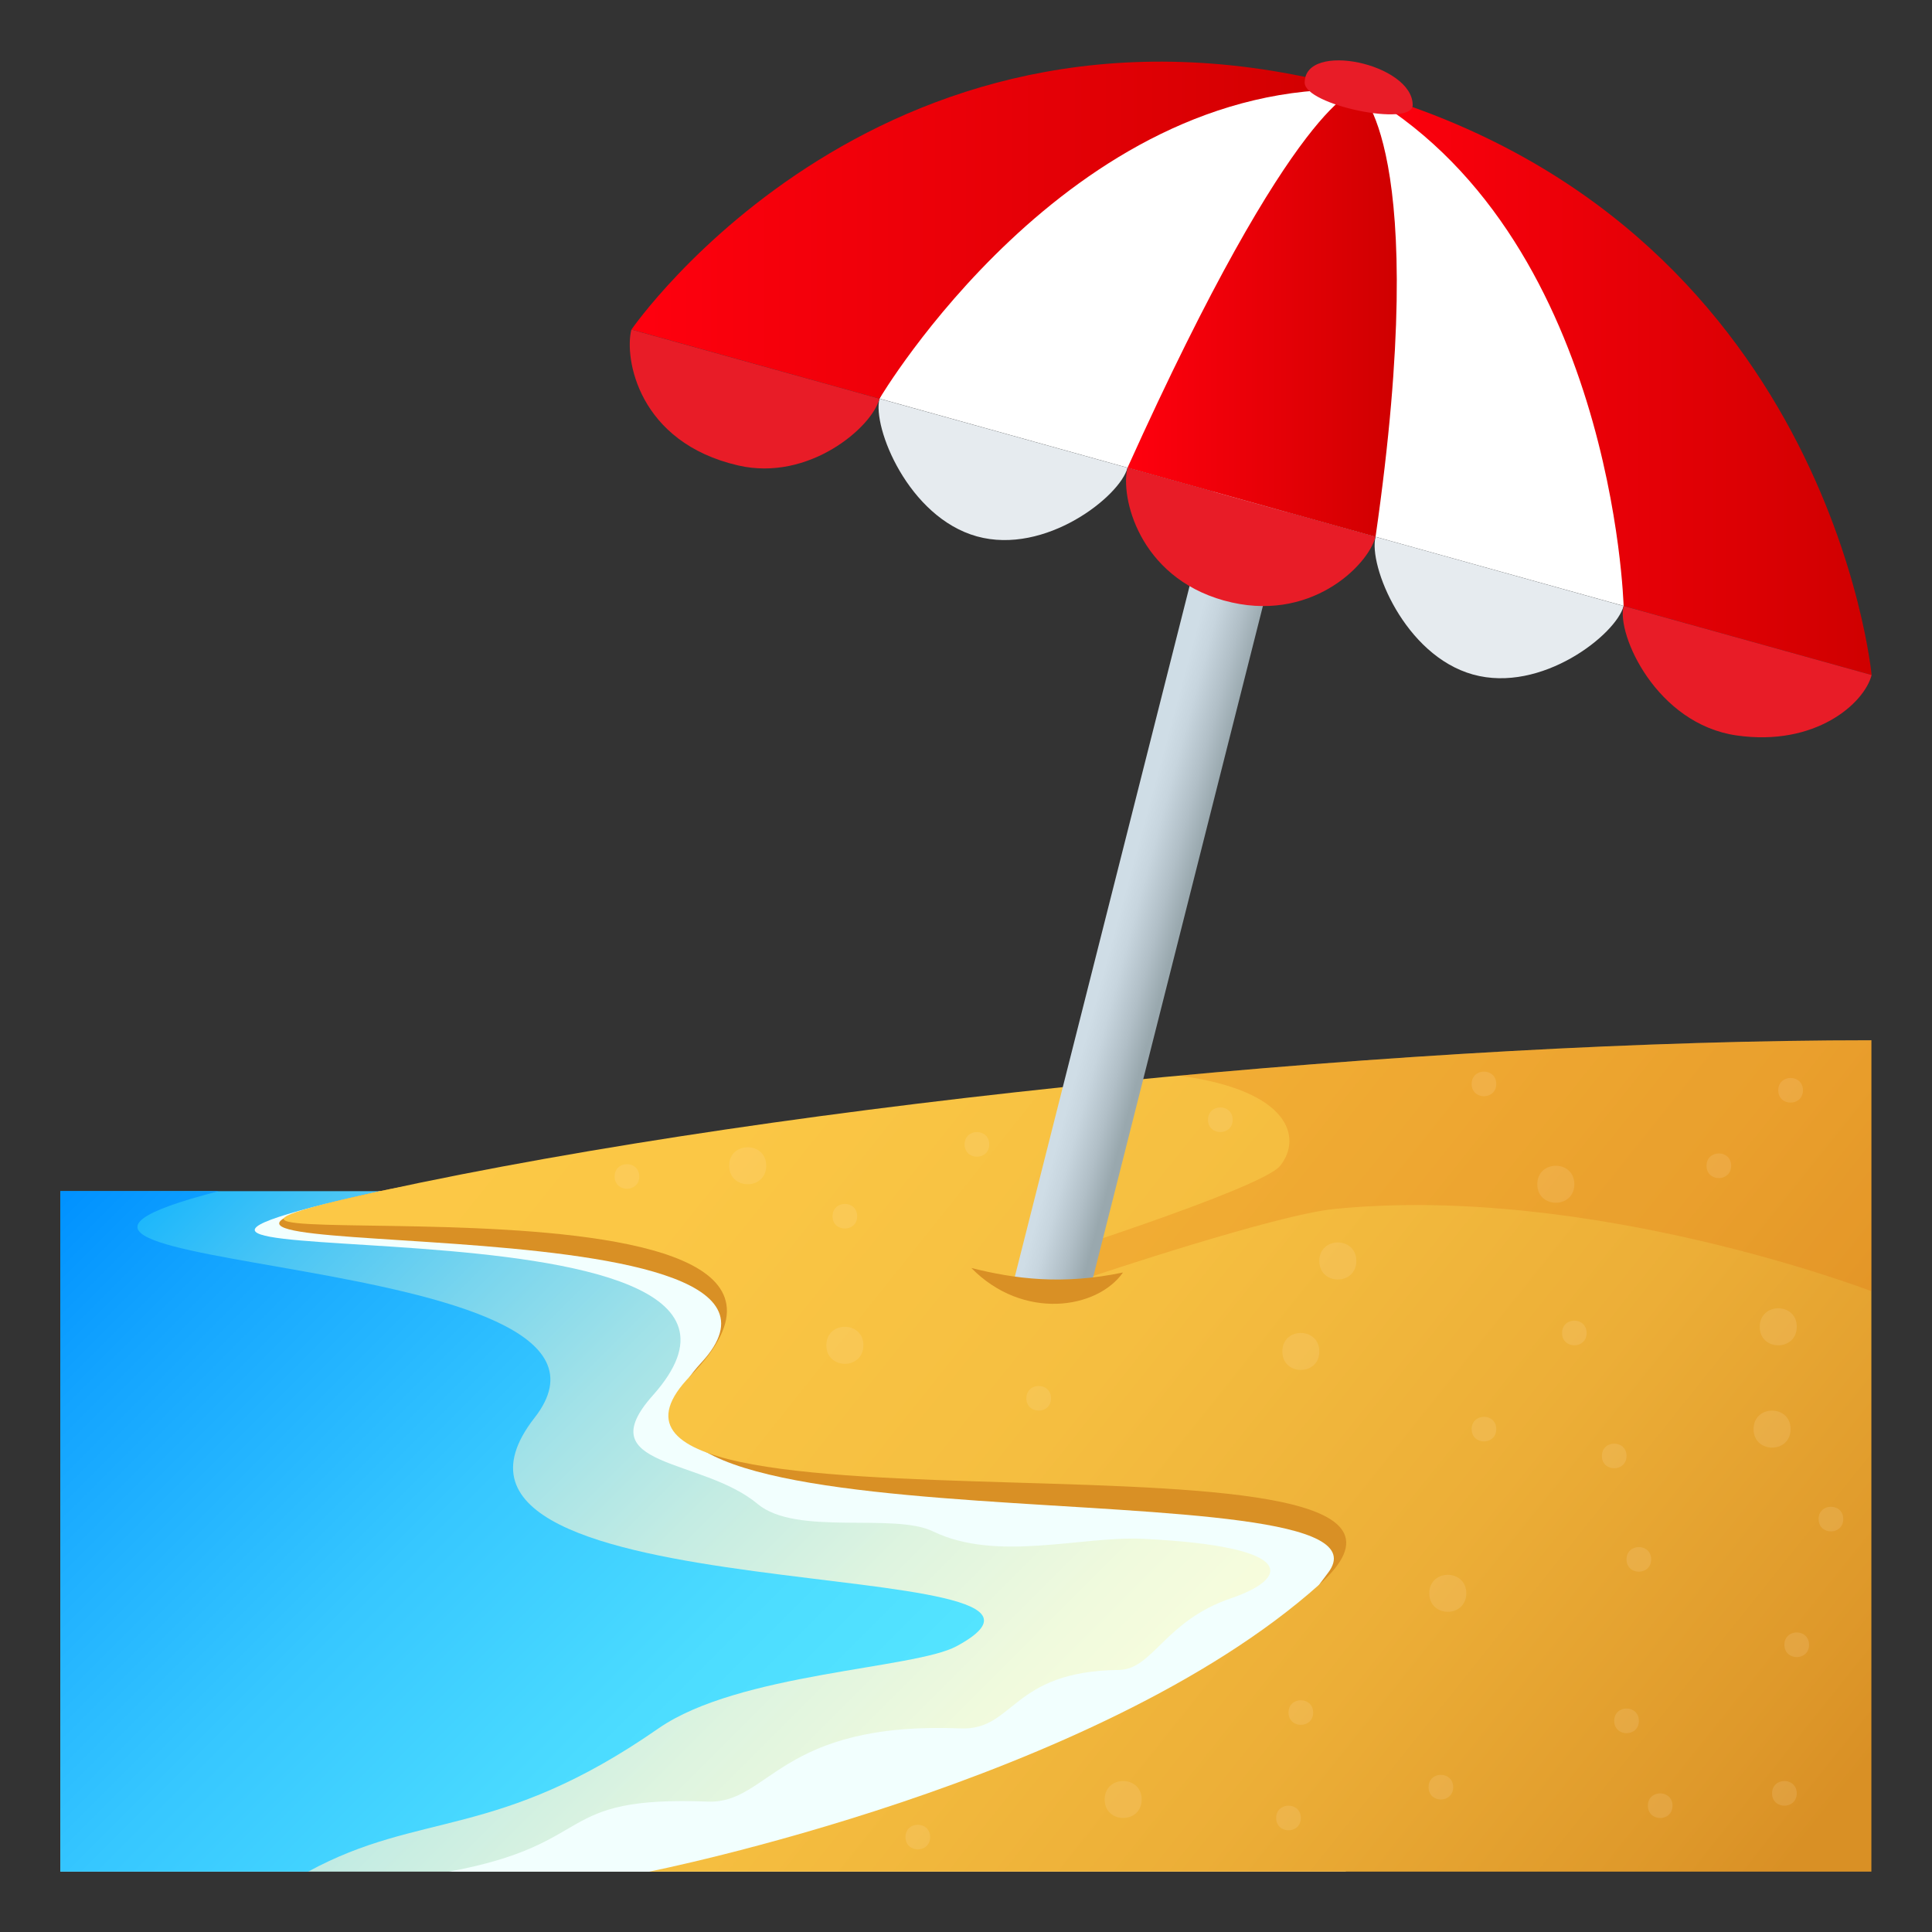 <svg xmlns="http://www.w3.org/2000/svg" xml:space="preserve" style="enable-background:new 0 0 64 64" viewBox="0 0 64 64"><rect x="0" y="0" width="64" height="64" fill="#333333" stroke="none"/><linearGradient id="a" x1="7.011" x2="39.573" y1="34.449" y2="67.011" gradientUnits="userSpaceOnUse"><stop offset="0" style="stop-color:#00aeff"/><stop offset=".033" style="stop-color:#12b4fd"/><stop offset=".143" style="stop-color:#49c5f5"/><stop offset=".257" style="stop-color:#79d5ee"/><stop offset=".372" style="stop-color:#a2e2e8"/><stop offset=".489" style="stop-color:#c4ece3"/><stop offset=".609" style="stop-color:#def4e0"/><stop offset=".732" style="stop-color:#f0fadd"/><stop offset=".859" style="stop-color:#fbfedc"/><stop offset="1" style="stop-color:#ffffdb"/></linearGradient><path d="M2 39.459h42.583V62H2z" style="fill:url(#a)"/><path d="M21.625 46.225c-2.15 2.41 1.629 2.054 3.469 3.594 1.285 1.075 4.502.278 5.812.91 2.123 1.026 4.928.147 6.954.246 5.235.255 4.815 1.326 2.921 1.969-2.203.747-2.59 2.362-3.718 2.375-3.58.041-3.444 2.01-5.25 1.937-6-.24-6.322 2.502-8.364 2.424-5.188-.198-3.564 1.389-8.574 2.32h7.138s21.404-.577 26.279-12.619c1.485-3.67-24.875-9.922-35.704-9.922-14.87 3.314 15.506-.484 9.037 6.766z" style="fill:#f2fffe"/><path d="M23.235 45.136c5.278-5.713-23.502-2.878-10.647-5.677 13.741-2.992 44.12 8.771 44.12 8.771s-18.185 10.943-12.721 3.88c2.896-3.743-26.893-.326-20.752-6.974z" style="fill:#d99025"/><linearGradient id="b" x1="9.816" x2="59.023" y1="22.727" y2="62.026" gradientUnits="userSpaceOnUse"><stop offset="0" style="stop-color:#fdca47"/><stop offset=".323" style="stop-color:#fbc745"/><stop offset=".555" style="stop-color:#f5be40"/><stop offset=".759" style="stop-color:#ecae37"/><stop offset=".946" style="stop-color:#de982a"/><stop offset="1" style="stop-color:#d99025"/></linearGradient><path d="M22.878 45.57c7.509-7.677-23.145-3.312-10.29-6.11 13.741-2.993 34.67-5 49.404-5V62H21.506s14.838-2.938 22.198-9.51c6.714-5.997-26.9-.71-20.826-6.92z" style="fill:url(#b)"/><path d="M33.705 41.943s8.082-2.542 8.704-3.326c.719-.906.372-2.486-3.346-2.985 8.085-.748 16.161-1.171 22.93-1.171v8.312s-9.28-3.568-17.785-2.725c-1.958.194-7.986 2.22-7.986 2.22l-2.517-.325z" style="opacity:.2;fill:#de6000"/><linearGradient id="c" x1=".491" x2="22.984" y1="40.968" y2="63.461" gradientUnits="userSpaceOnUse"><stop offset="0" style="stop-color:#0091ff"/><stop offset=".166" style="stop-color:#13a4ff"/><stop offset=".521" style="stop-color:#36c7ff"/><stop offset=".812" style="stop-color:#4cdcff"/><stop offset="1" style="stop-color:#54e4ff"/></linearGradient><path d="M31.684 54.535c5.924-3.193-19.168-.923-13.976-7.57C22.171 41.25-3.62 42.257 7.25 39.458H2V62h8.208c3.728-2.032 6.271-1.036 11.604-4.744 2.65-1.842 8.473-1.968 9.872-2.721z" style="fill:url(#c)"/><path d="M48.573 52.78c0 .817-1.226.817-1.226 0 0-.816 1.226-.816 1.226 0zm6.124-1.124c0 .545-.816.545-.816 0 0-.543.816-.543.816 0zm-.817-3.426c0 .544-.815.544-.815 0 0-.543.816-.543.816 0zm-10.38 8.5c0 .544-.816.544-.816 0 0-.543.816-.543.816 0zm-12.688 4.125c0 .544-.816.544-.816 0 0-.543.816-.543.816 0zm12.28-.633c0 .545-.817.545-.817 0 0-.542.817-.542.817 0zm12.312-.407c0 .545-.816.545-.816 0 0-.543.816-.543.816 0zm5.656-9.495c0 .546-.816.546-.816 0 0-.542.816-.542.816 0zm-1.133 4.165c0 .545-.817.545-.817 0s.817-.545.817 0zm-11.789 4.718c0 .543-.815.543-.815 0 0-.545.815-.545.815 0zm11.381.204c0 .545-.817.545-.817 0s.817-.545.817 0zm-6.96-15.249c0 .543-.814.543-.814 0 0-.547.814-.547.814 0zm-2.993 3.184c0 .543-.816.543-.816 0 0-.545.816-.545.816 0zm-14.75-1.021c0 .543-.816.543-.816 0 0-.545.816-.545.816 0zm-6.421-6.031c0 .543-.816.543-.816 0 0-.545.816-.545.816 0zm-7.218-1.317c0 .543-.817.543-.817 0 0-.545.817-.545.817 0zM32.77 37.91c0 .543-.816.543-.816 0 0-.545.816-.545.816 0zm8.063-.816c0 .543-.816.543-.816 0 0-.545.816-.545.816 0zm8.733-1.187c0 .543-.816.543-.816 0 0-.545.816-.545.816 0zm7.781 2.71c0 .544-.816.544-.816 0s.816-.544.816 0zm2.377-2.5c0 .544-.817.544-.817 0s.817-.544.817 0zM54.29 57.005c0 .545-.817.545-.817 0 0-.544.816-.544.816 0zm5.026-9.665c0 .819-1.227.819-1.227 0 0-.816 1.227-.816 1.227 0zm-7.164-8.11c0 .817-1.227.817-1.227 0s1.227-.817 1.227 0zm-7.222 2.54c0 .82-1.226.82-1.226 0 0-.816 1.226-.816 1.226 0zM28.6 44.564c0 .819-1.226.819-1.226 0 0-.816 1.227-.816 1.227 0zm-3.218-5.948c0 .818-1.227.818-1.227 0 0-.816 1.227-.816 1.227 0zm34.138 5.335c0 .819-1.226.819-1.226 0 0-.816 1.227-.816 1.227 0zm-15.816.818c0 .816-1.225.816-1.225 0 0-.817 1.225-.817 1.225 0zm-5.885 14.842c0 .816-1.225.816-1.225 0s1.225-.816 1.225 0z" style="opacity:.15;fill:#ffe6bf"/><path d="m29.134 13.204 24.65 6.867c3.153-12.24-8.802-17.098-8.802-17.098-9.45-2.63-15.848 10.234-15.848 10.232z" style="fill:#fff"/><linearGradient id="d" x1="839.47" x2="841.865" y1="27.493" y2="26.843" gradientTransform="matrix(-1 0 0 1 879.273 .444)" gradientUnits="userSpaceOnUse"><stop offset="0" style="stop-color:#99a8ae"/><stop offset=".281" style="stop-color:#b1bfc7"/><stop offset=".61" style="stop-color:#c7d5de"/><stop offset=".818" style="stop-color:#cfdde6"/></linearGradient><path d="m36.222 42.269 7.482-29.584-2.426-.667-7.692 30.398c-.12.473 2.52.323 2.636-.147z" style="fill:url(#d)"/><linearGradient id="e" x1="817.273" x2="834.291" y1="12.223" y2="12.223" gradientTransform="matrix(-1 0 0 1 879.273 .444)" gradientUnits="userSpaceOnUse"><stop offset="0" style="stop-color:#cf0000"/><stop offset=".272" style="stop-color:#dd0004"/><stop offset="1" style="stop-color:#ff000e"/></linearGradient><path d="M44.982 2.973C60.593 7.323 62 22.361 62 22.361l-8.216-2.288s-.333-12.386-8.802-17.1z" style="fill:url(#e)"/><linearGradient id="f" x1="834.291" x2="858.356" y1="7.181" y2="7.181" gradientTransform="matrix(-1 0 0 1 879.273 .444)" gradientUnits="userSpaceOnUse"><stop offset="0" style="stop-color:#cf0000"/><stop offset=".272" style="stop-color:#dd0004"/><stop offset="1" style="stop-color:#ff000e"/></linearGradient><path d="M44.982 2.973c-15.61-4.348-24.064 7.944-24.064 7.944l8.216 2.29S35.376 2.653 44.982 2.973z" style="fill:url(#f)"/><linearGradient id="g" x1="833.003" x2="841.923" y1="9.934" y2="9.934" gradientTransform="matrix(-1 0 0 1 879.273 .444)" gradientUnits="userSpaceOnUse"><stop offset="0" style="stop-color:#cf0000"/><stop offset=".272" style="stop-color:#dd0004"/><stop offset="1" style="stop-color:#ff000e"/></linearGradient><path d="M37.35 15.495c5.6-12.415 7.632-12.522 7.632-12.522s2.458 1.788.585 14.81l-8.217-2.288z" style="fill:url(#g)"/><path d="M48.794 22.344c2.27.633 4.747-1.33 4.99-2.27l-8.217-2.291c-.243.944.958 3.928 3.227 4.561zM32.36 17.768c2.271.631 4.748-1.33 4.99-2.273l-8.216-2.288c-.242.944.956 3.928 3.226 4.561z" style="fill:#e6ebef"/><path d="M24.46 15.42c2.338.538 4.431-1.27 4.674-2.213l-8.219-2.29c-.24.943.223 3.74 3.544 4.503zm16.088 4.473c2.838.79 4.776-1.166 5.017-2.11l-8.214-2.288c-.245.944.361 3.608 3.197 4.399zm16.982 4.47c2.607.373 4.225-1.058 4.47-2.002l-8.216-2.288c-.243.941 1.091 3.911 3.745 4.29zM43.219 2.738c0 .742 3.578 1.485 3.578.742 0-1.368-3.578-2.135-3.578-.742z" style="fill:#e81c27"/><path d="M37.2 42.153c-.854 1.218-3.311 1.595-5.023-.149 1.44.361 3.012.569 5.023.149z" style="fill:#d99025"/></svg>